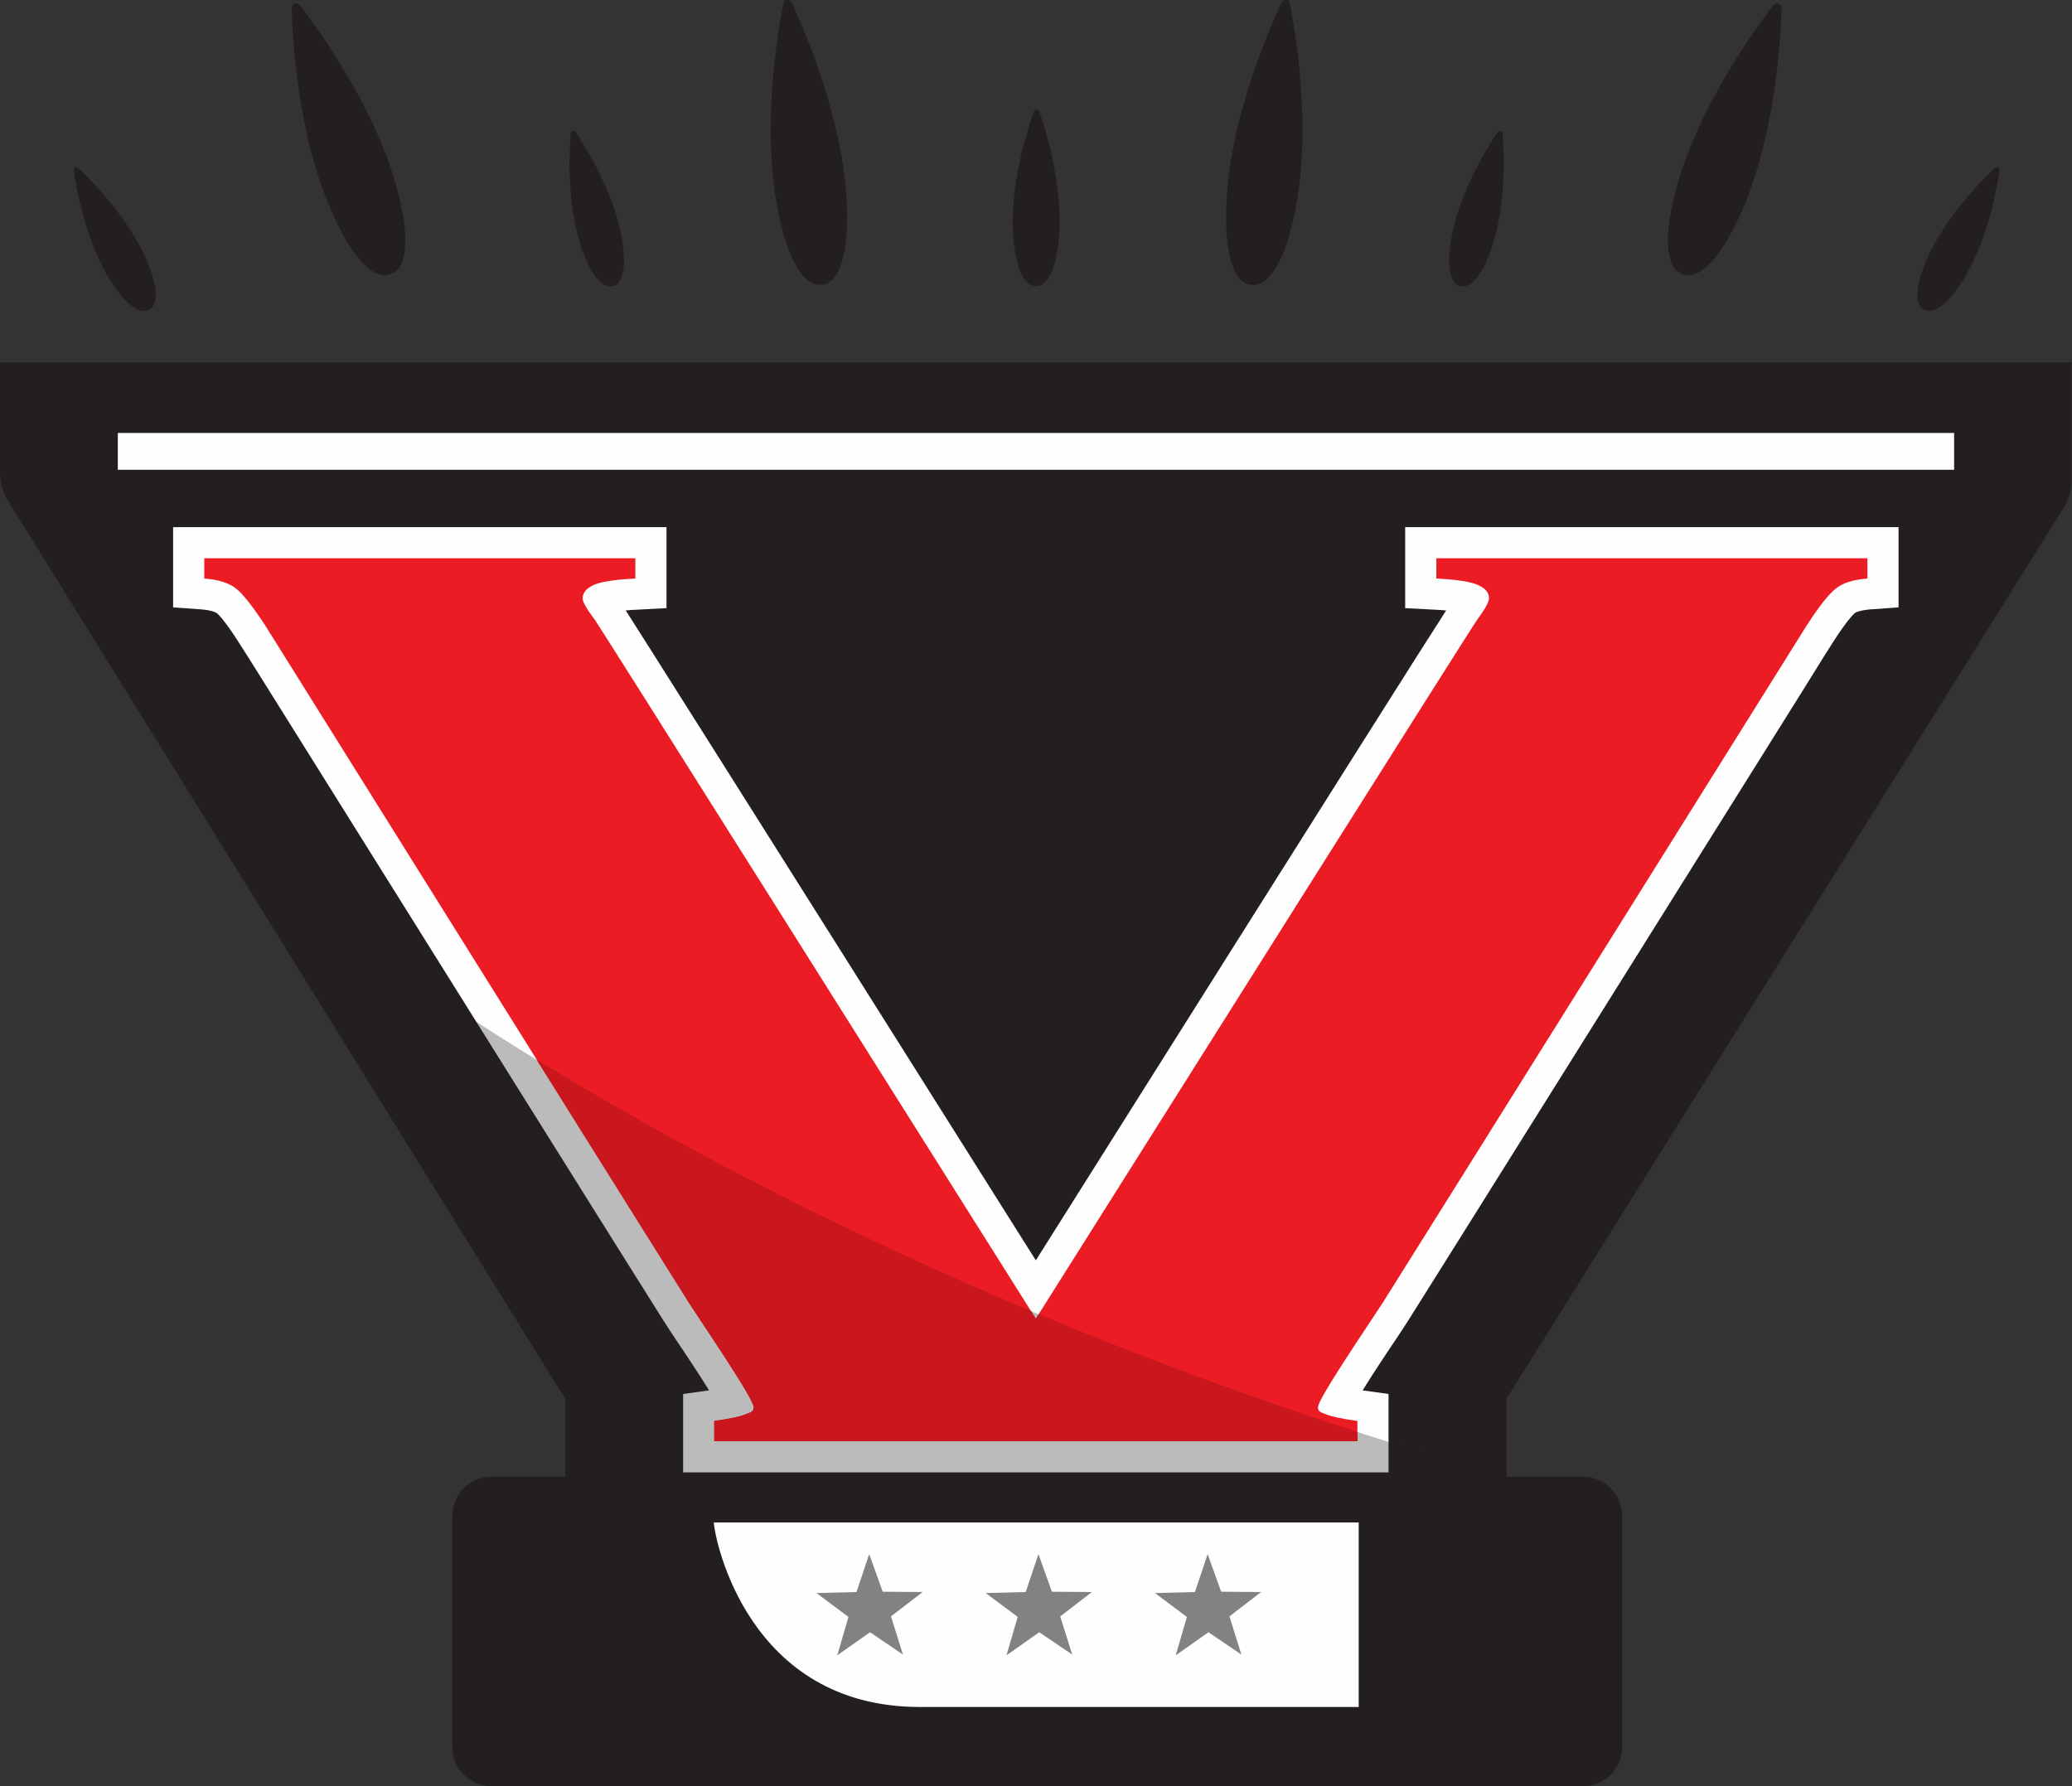 <svg width="58" height="50" viewBox="0 0 58 50" fill="none" xmlns="http://www.w3.org/2000/svg">
<rect x="0" y="0" width="58" height="50" fill="#333333" stroke="none"/>
<path d="M42.312 38.928C42.538 38.572 55.884 17.234 57.765 14.219C57.911 13.986 57.991 13.718 57.991 13.449V10.143H0V13.245C0 13.514 0.08 13.783 0.218 14.008C2.1 17.038 15.453 38.572 15.678 38.928C15.717 38.986 15.765 39.059 15.824 39.146V41.34H13.753C13.15 41.34 12.663 41.827 12.663 42.43V48.91C12.663 49.513 13.15 50 13.753 50H44.31C44.913 50 45.407 49.513 45.407 48.91V42.43C45.407 41.827 44.913 41.34 44.31 41.34H42.174V39.146C42.228 39.059 42.274 38.986 42.312 38.928Z" fill="#231F20"/>
<path d="M54.7 13.151H3.298V12.12H54.7V13.151Z" fill="#FEFEFE"/>
<path d="M53.145 14.757H52.273H40.205H39.334V15.629V16.195V17.023L40.162 17.067C40.283 17.072 40.389 17.079 40.481 17.089C39.973 17.873 37.902 21.143 28.995 35.281C20.088 21.143 18.017 17.873 17.516 17.089C17.603 17.079 17.71 17.072 17.836 17.067L18.657 17.023V16.195V15.629V14.757H17.785H5.718H4.846V15.629V16.195V17.002L5.652 17.06C5.972 17.089 6.066 17.162 6.066 17.162C6.081 17.169 6.262 17.321 6.684 17.983C6.735 18.055 7.033 18.535 7.512 19.297C10.164 23.54 18.235 36.443 18.562 36.952C18.649 37.09 18.788 37.301 18.947 37.54C19.165 37.86 19.55 38.441 19.848 38.921L19.122 39.022V39.778V40.345V41.217H19.994H37.997H38.868V40.345V39.778V39.022L38.142 38.921C38.44 38.441 38.825 37.86 39.043 37.54C39.203 37.301 39.341 37.09 39.428 36.952C39.755 36.443 47.819 23.555 50.471 19.319C50.95 18.542 51.256 18.055 51.306 17.983C51.728 17.321 51.91 17.169 51.931 17.154C51.931 17.154 52.026 17.089 52.338 17.06L53.145 17.002V16.195V15.629V14.757Z" fill="#FEFEFE"/>
<path d="M38.033 47.784H25.748C20.939 47.784 20.009 43.105 19.98 42.619C25.995 42.619 32.013 42.619 38.033 42.619V47.784Z" fill="#FEFEFE"/>
<path d="M28.712 44.566L29.068 43.505L29.446 44.558L30.565 44.566L29.678 45.248L30.013 46.316L29.09 45.692L28.174 46.338L28.487 45.263L27.593 44.595L28.712 44.566Z" fill="#808284"/>
<path d="M33.449 44.566L33.805 43.505L34.183 44.558L35.301 44.566L34.415 45.248L34.749 46.316L33.827 45.692L32.911 46.338L33.224 45.263L32.33 44.595L33.449 44.566Z" fill="#808284"/>
<path d="M23.975 44.566L24.331 43.505L24.709 44.558L25.827 44.566L24.941 45.248L25.275 46.316L24.353 45.692L23.437 46.338L23.75 45.263L22.856 44.595L23.975 44.566Z" fill="#808284"/>
<path d="M52.273 15.628V16.195C51.876 16.224 51.58 16.319 51.387 16.478C51.188 16.633 50.917 16.977 50.573 17.51C50.377 17.823 39.08 35.884 38.694 36.487C38.309 37.083 36.893 39.153 36.893 39.393C36.893 39.516 36.965 39.531 37.111 39.589C37.261 39.652 37.556 39.715 37.997 39.778V40.344H19.994V39.778C20.435 39.715 20.73 39.652 20.88 39.589C21.026 39.531 21.098 39.516 21.098 39.393C21.098 39.153 19.681 37.083 19.296 36.487C18.911 35.884 7.621 17.823 7.425 17.51C7.076 16.977 6.805 16.633 6.611 16.478C6.413 16.319 6.115 16.224 5.718 16.195V15.628H17.785V16.195C17.194 16.224 16.8 16.287 16.601 16.384C16.407 16.476 16.31 16.599 16.31 16.755C16.31 16.851 16.422 17.047 16.645 17.343C16.812 17.568 24.992 30.566 28.995 36.915C32.998 30.566 41.186 17.568 41.353 17.343C41.571 17.047 41.68 16.851 41.68 16.755C41.685 16.599 41.588 16.476 41.39 16.384C41.191 16.287 40.797 16.224 40.206 16.195V15.628H52.273Z" fill="#EC1C24"/>
<path opacity="0.3" d="M40.924 48.532V40.991C21.214 35.186 9.997 26.272 9.997 26.272L18.889 42.161H38.774V48.525L40.924 48.532Z" fill="#231F20"/>
<path d="M28.995 36.915C28.951 36.848 28.908 36.777 28.864 36.705C22.885 34.198 18.228 31.634 15.031 29.679C17.254 33.232 19.143 36.247 19.296 36.487C19.681 37.083 21.098 39.153 21.098 39.393C21.098 39.516 21.025 39.531 20.88 39.589C20.73 39.652 20.434 39.715 19.993 39.778V40.345H37.996V40.09C34.764 39.044 31.785 37.925 29.075 36.792C29.046 36.836 29.019 36.877 28.995 36.915Z" fill="#C9171D"/>
<path d="M23.706 6.38C23.815 3.888 22.623 1.069 22.158 0.066C22.136 0.023 22.086 -0.006 22.035 0.001C21.977 0.001 21.933 0.045 21.926 0.103C21.715 1.178 21.243 4.2 21.948 6.598C21.948 6.598 22.325 8.058 22.986 7.971C22.996 7.971 23.003 7.969 23.008 7.964C23.013 7.969 23.018 7.971 23.023 7.971C23.691 7.891 23.706 6.38 23.706 6.38Z" fill="#231F20"/>
<path d="M11.268 5.966C10.832 3.51 9.06 1.011 8.391 0.139C8.362 0.103 8.304 0.081 8.253 0.096C8.253 0.1 8.253 0.103 8.253 0.103C8.202 0.117 8.166 0.168 8.166 0.219C8.195 1.323 8.391 4.375 9.597 6.562C9.597 6.562 10.28 7.906 10.912 7.68C10.917 7.676 10.922 7.671 10.927 7.666C10.937 7.666 10.944 7.666 10.949 7.666C11.581 7.441 11.268 5.966 11.268 5.966Z" fill="#231F20"/>
<path d="M29.584 7.085C29.86 5.574 29.315 3.764 29.097 3.125C29.082 3.089 29.053 3.067 29.017 3.067C28.98 3.067 28.944 3.089 28.937 3.125C28.712 3.764 28.152 5.574 28.421 7.085C28.421 7.085 28.545 8 28.988 8.007C28.988 8.007 28.99 8.005 28.995 8C29 8.005 29.005 8.007 29.01 8.007C29.453 8.007 29.584 7.085 29.584 7.085Z" fill="#231F20"/>
<path d="M17.458 7.07C17.356 5.675 16.455 4.208 16.114 3.699C16.099 3.67 16.07 3.663 16.041 3.67C16.036 3.67 16.034 3.67 16.034 3.67C16.005 3.677 15.983 3.699 15.976 3.735C15.925 4.346 15.852 6.06 16.433 7.332C16.433 7.332 16.753 8.109 17.145 8.007C17.15 8.007 17.153 8.007 17.153 8.007C17.158 8.007 17.163 8.007 17.167 8.007C17.552 7.906 17.458 7.07 17.458 7.07Z" fill="#231F20"/>
<path d="M4.257 7.688C3.836 6.351 2.637 5.123 2.194 4.702C2.172 4.68 2.136 4.68 2.107 4.687C2.077 4.709 2.056 4.738 2.063 4.767C2.15 5.377 2.463 7.07 3.313 8.174C3.313 8.174 3.799 8.857 4.155 8.676C4.16 8.676 4.165 8.673 4.17 8.669C4.17 8.669 4.172 8.669 4.177 8.669C4.533 8.48 4.257 7.688 4.257 7.688Z" fill="#231F20"/>
<path d="M34.328 6.38C34.219 3.888 35.41 1.069 35.875 0.066C35.897 0.023 35.941 -0.006 35.999 0.001C36.057 0.001 36.1 0.045 36.108 0.103C36.319 1.178 36.791 4.2 36.086 6.598C36.086 6.598 35.708 8.058 35.04 7.971C35.035 7.971 35.03 7.969 35.025 7.964C35.02 7.969 35.013 7.971 35.004 7.971C34.342 7.891 34.328 6.38 34.328 6.38Z" fill="#231F20"/>
<path d="M46.766 5.966C47.202 3.51 48.974 1.011 49.643 0.139C49.672 0.103 49.73 0.081 49.781 0.096C49.781 0.1 49.781 0.103 49.781 0.103C49.832 0.117 49.868 0.168 49.868 0.219C49.839 1.323 49.643 4.375 48.437 6.562C48.437 6.562 47.754 7.906 47.122 7.68C47.112 7.676 47.105 7.671 47.1 7.666C47.095 7.666 47.09 7.666 47.085 7.666C46.453 7.441 46.766 5.966 46.766 5.966Z" fill="#231F20"/>
<path d="M40.576 7.07C40.677 5.675 41.578 4.208 41.92 3.699C41.934 3.67 41.963 3.663 41.992 3.67C41.992 3.67 41.995 3.67 42 3.67C42.029 3.677 42.05 3.699 42.058 3.735C42.109 4.346 42.181 6.06 41.6 7.332C41.6 7.332 41.273 8.109 40.888 8.007C40.883 8.007 40.881 8.007 40.881 8.007C40.876 8.007 40.871 8.007 40.866 8.007C40.481 7.906 40.576 7.07 40.576 7.07Z" fill="#231F20"/>
<path d="M53.776 7.688C54.191 6.351 55.397 5.123 55.84 4.702C55.861 4.68 55.898 4.68 55.927 4.687C55.956 4.709 55.971 4.738 55.971 4.767C55.883 5.377 55.571 7.07 54.721 8.174C54.721 8.174 54.227 8.857 53.871 8.676C53.871 8.676 53.868 8.673 53.864 8.669C53.859 8.669 53.856 8.669 53.856 8.669C53.5 8.48 53.776 7.688 53.776 7.688Z" fill="#231F20"/>
</svg>
